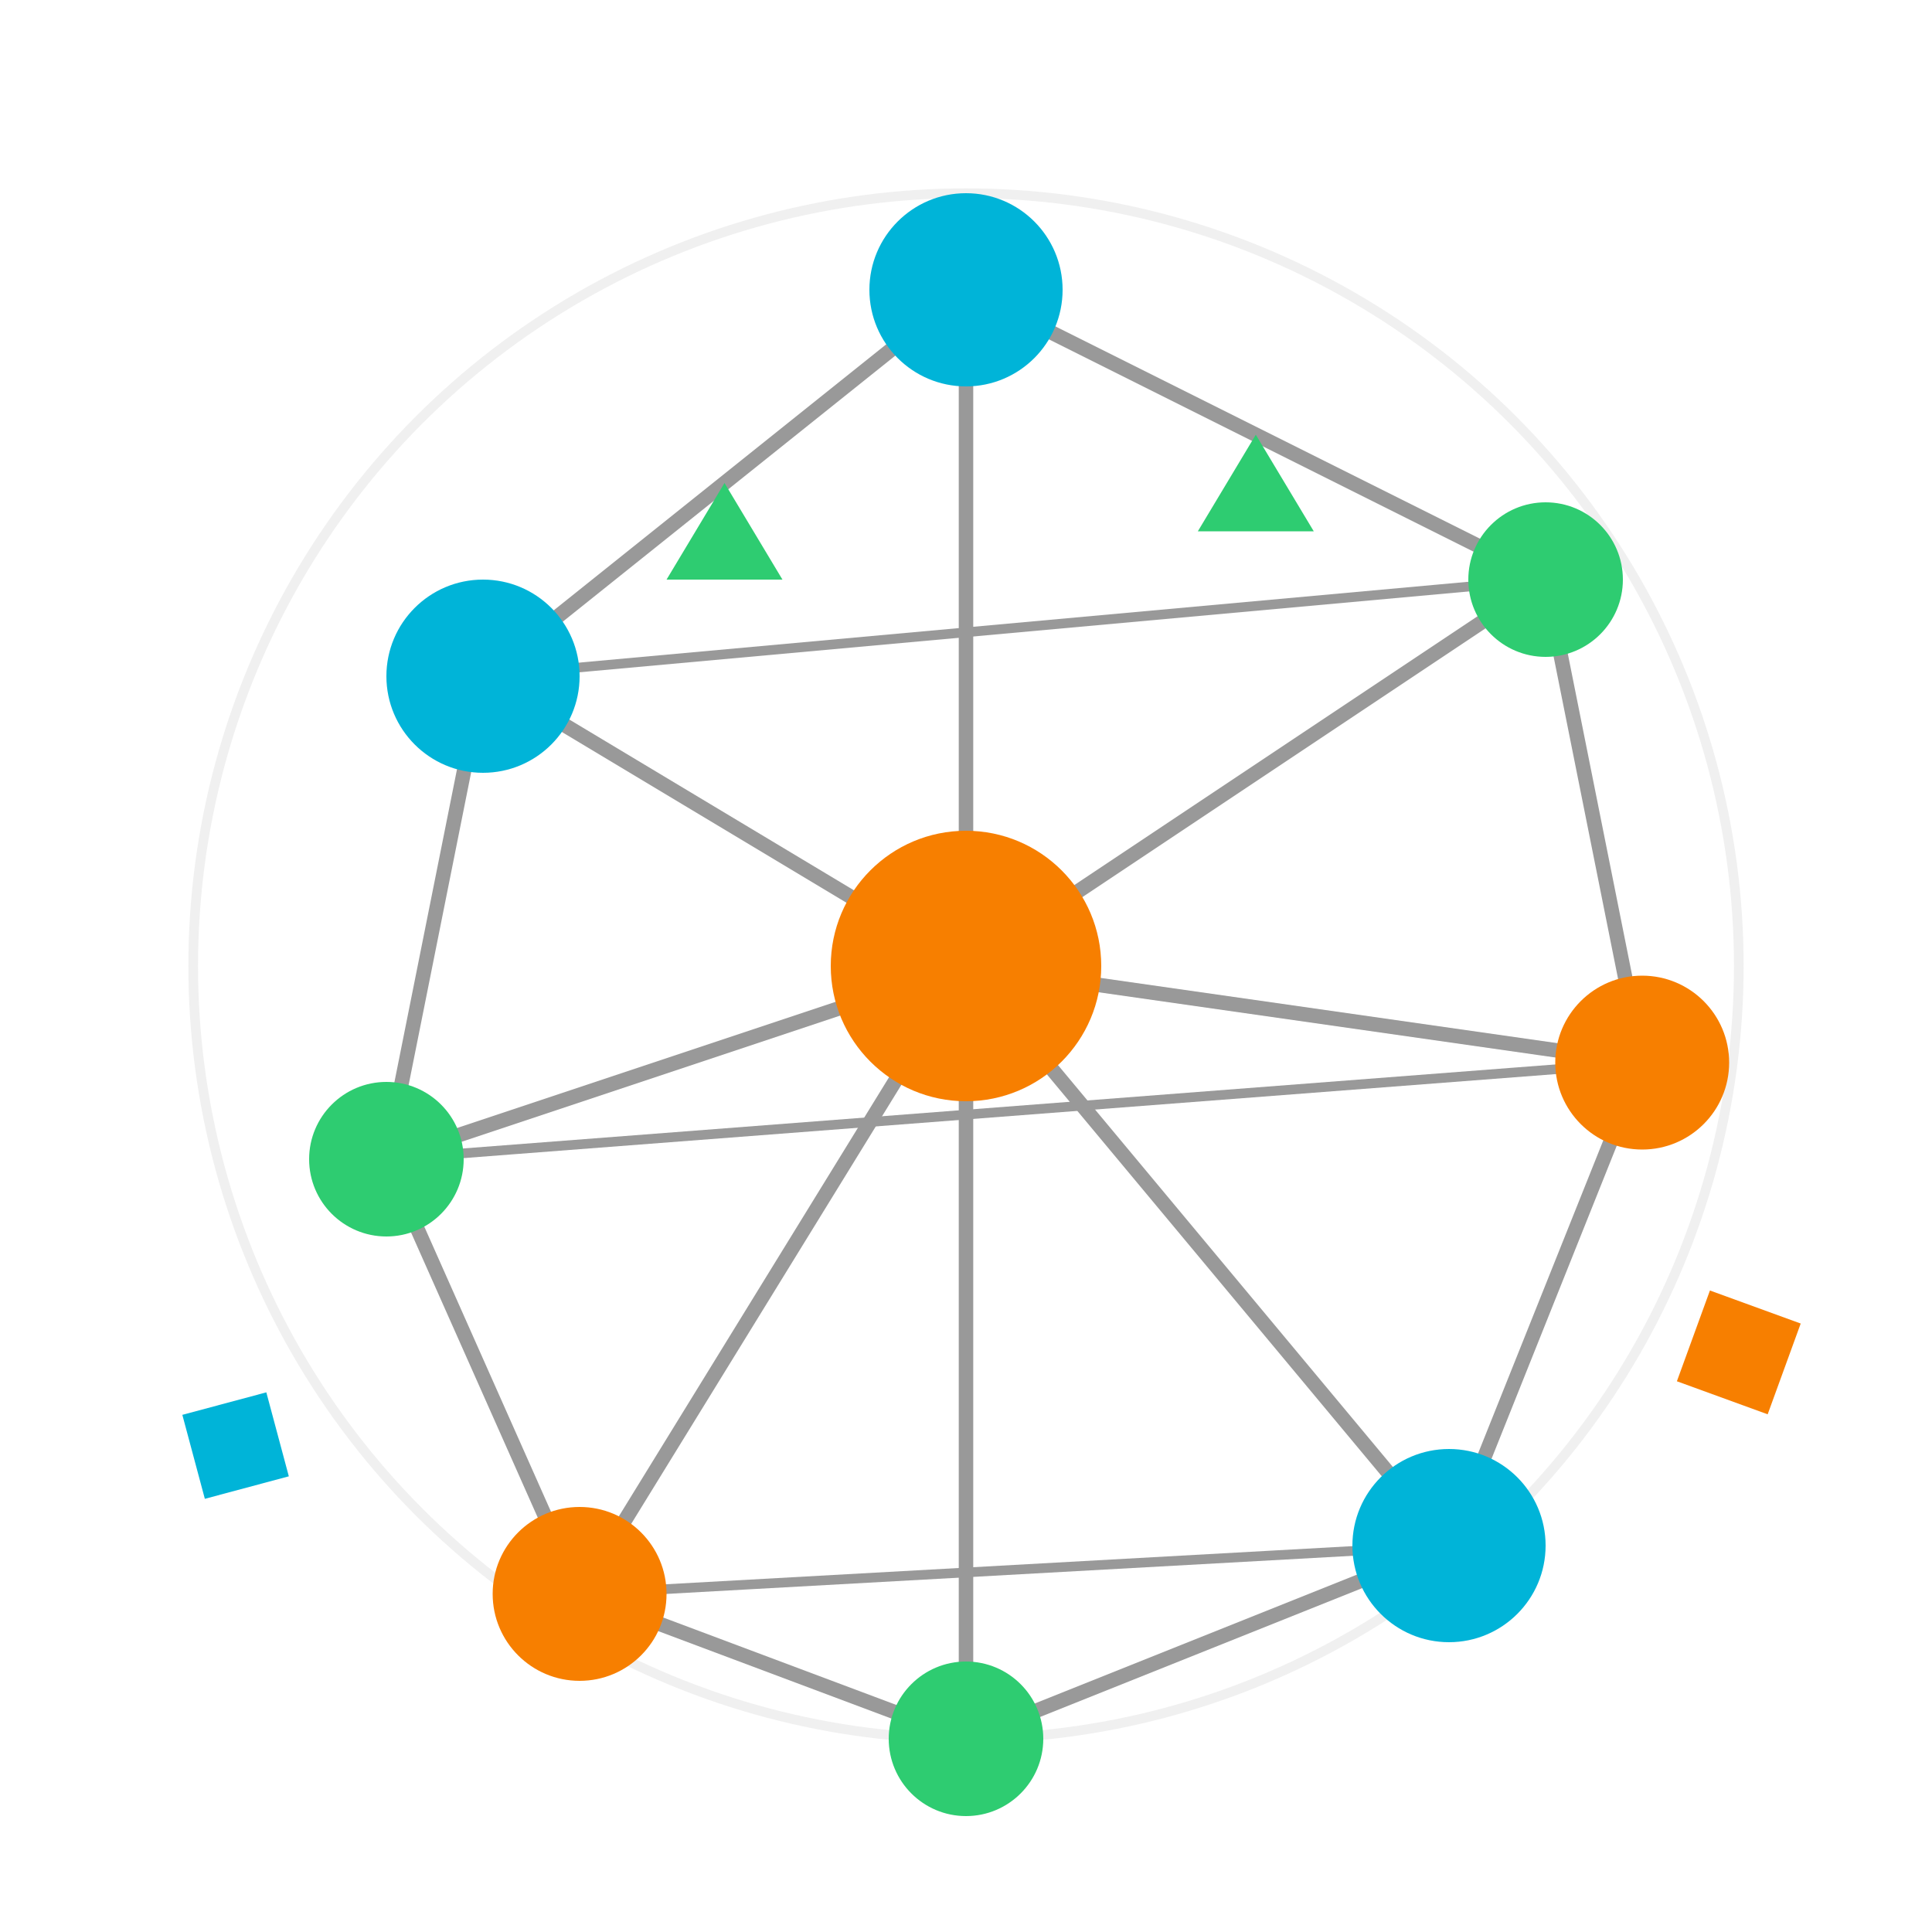 <svg xmlns="http://www.w3.org/2000/svg" viewBox="0 0 200 200">
  <!-- Connected network representing organized information -->
  <ellipse cx="100" cy="100" rx="80" ry="80" fill="none" stroke="#ccc" stroke-width="1" opacity="0.3"/>
  
  <!-- Connection lines -->
  <line x1="100" y1="30" x2="160" y2="60" stroke="#999" stroke-width="1.5"/>
  <line x1="100" y1="30" x2="50" y2="70" stroke="#999" stroke-width="1.5"/>
  <line x1="160" y1="60" x2="170" y2="110" stroke="#999" stroke-width="1.5"/>
  <line x1="50" y1="70" x2="40" y2="120" stroke="#999" stroke-width="1.5"/>
  <line x1="170" y1="110" x2="150" y2="160" stroke="#999" stroke-width="1.5"/>
  <line x1="40" y1="120" x2="60" y2="165" stroke="#999" stroke-width="1.5"/>
  <line x1="150" y1="160" x2="100" y2="180" stroke="#999" stroke-width="1.5"/>
  <line x1="60" y1="165" x2="100" y2="180" stroke="#999" stroke-width="1.5"/>
  <line x1="100" y1="100" x2="100" y2="30" stroke="#999" stroke-width="1.5"/>
  <line x1="100" y1="100" x2="160" y2="60" stroke="#999" stroke-width="1.5"/>
  <line x1="100" y1="100" x2="50" y2="70" stroke="#999" stroke-width="1.5"/>
  <line x1="100" y1="100" x2="170" y2="110" stroke="#999" stroke-width="1.5"/>
  <line x1="100" y1="100" x2="40" y2="120" stroke="#999" stroke-width="1.5"/>
  <line x1="100" y1="100" x2="150" y2="160" stroke="#999" stroke-width="1.5"/>
  <line x1="100" y1="100" x2="60" y2="165" stroke="#999" stroke-width="1.5"/>
  <line x1="100" y1="100" x2="100" y2="180" stroke="#999" stroke-width="1.5"/>
  <line x1="50" y1="70" x2="160" y2="60" stroke="#999" stroke-width="1"/>
  <line x1="40" y1="120" x2="170" y2="110" stroke="#999" stroke-width="1"/>
  <line x1="60" y1="165" x2="150" y2="160" stroke="#999" stroke-width="1"/>
  
  <!-- Nodes -->
  <circle cx="100" cy="100" r="14" fill="#f77f00"/>
  <circle cx="100" cy="30" r="10" fill="#00b4d8"/>
  <circle cx="160" cy="60" r="8" fill="#2ecc71"/>
  <circle cx="50" cy="70" r="10" fill="#00b4d8"/>
  <circle cx="170" cy="110" r="9" fill="#f77f00"/>
  <circle cx="40" cy="120" r="8" fill="#2ecc71"/>
  <circle cx="150" cy="160" r="10" fill="#00b4d8"/>
  <circle cx="60" cy="165" r="9" fill="#f77f00"/>
  <circle cx="100" cy="180" r="8" fill="#2ecc71"/>
  
  <!-- Additional small nodes -->
  <polygon points="130,45 136,55 124,55" fill="#2ecc71"/>
  <polygon points="75,50 81,60 69,60" fill="#2ecc71"/>
  <rect x="175" y="135" width="10" height="10" fill="#f77f00" transform="rotate(20 180 140)"/>
  <rect x="20" y="145" width="9" height="9" fill="#00b4d8" transform="rotate(-15 25 150)"/>
</svg>
